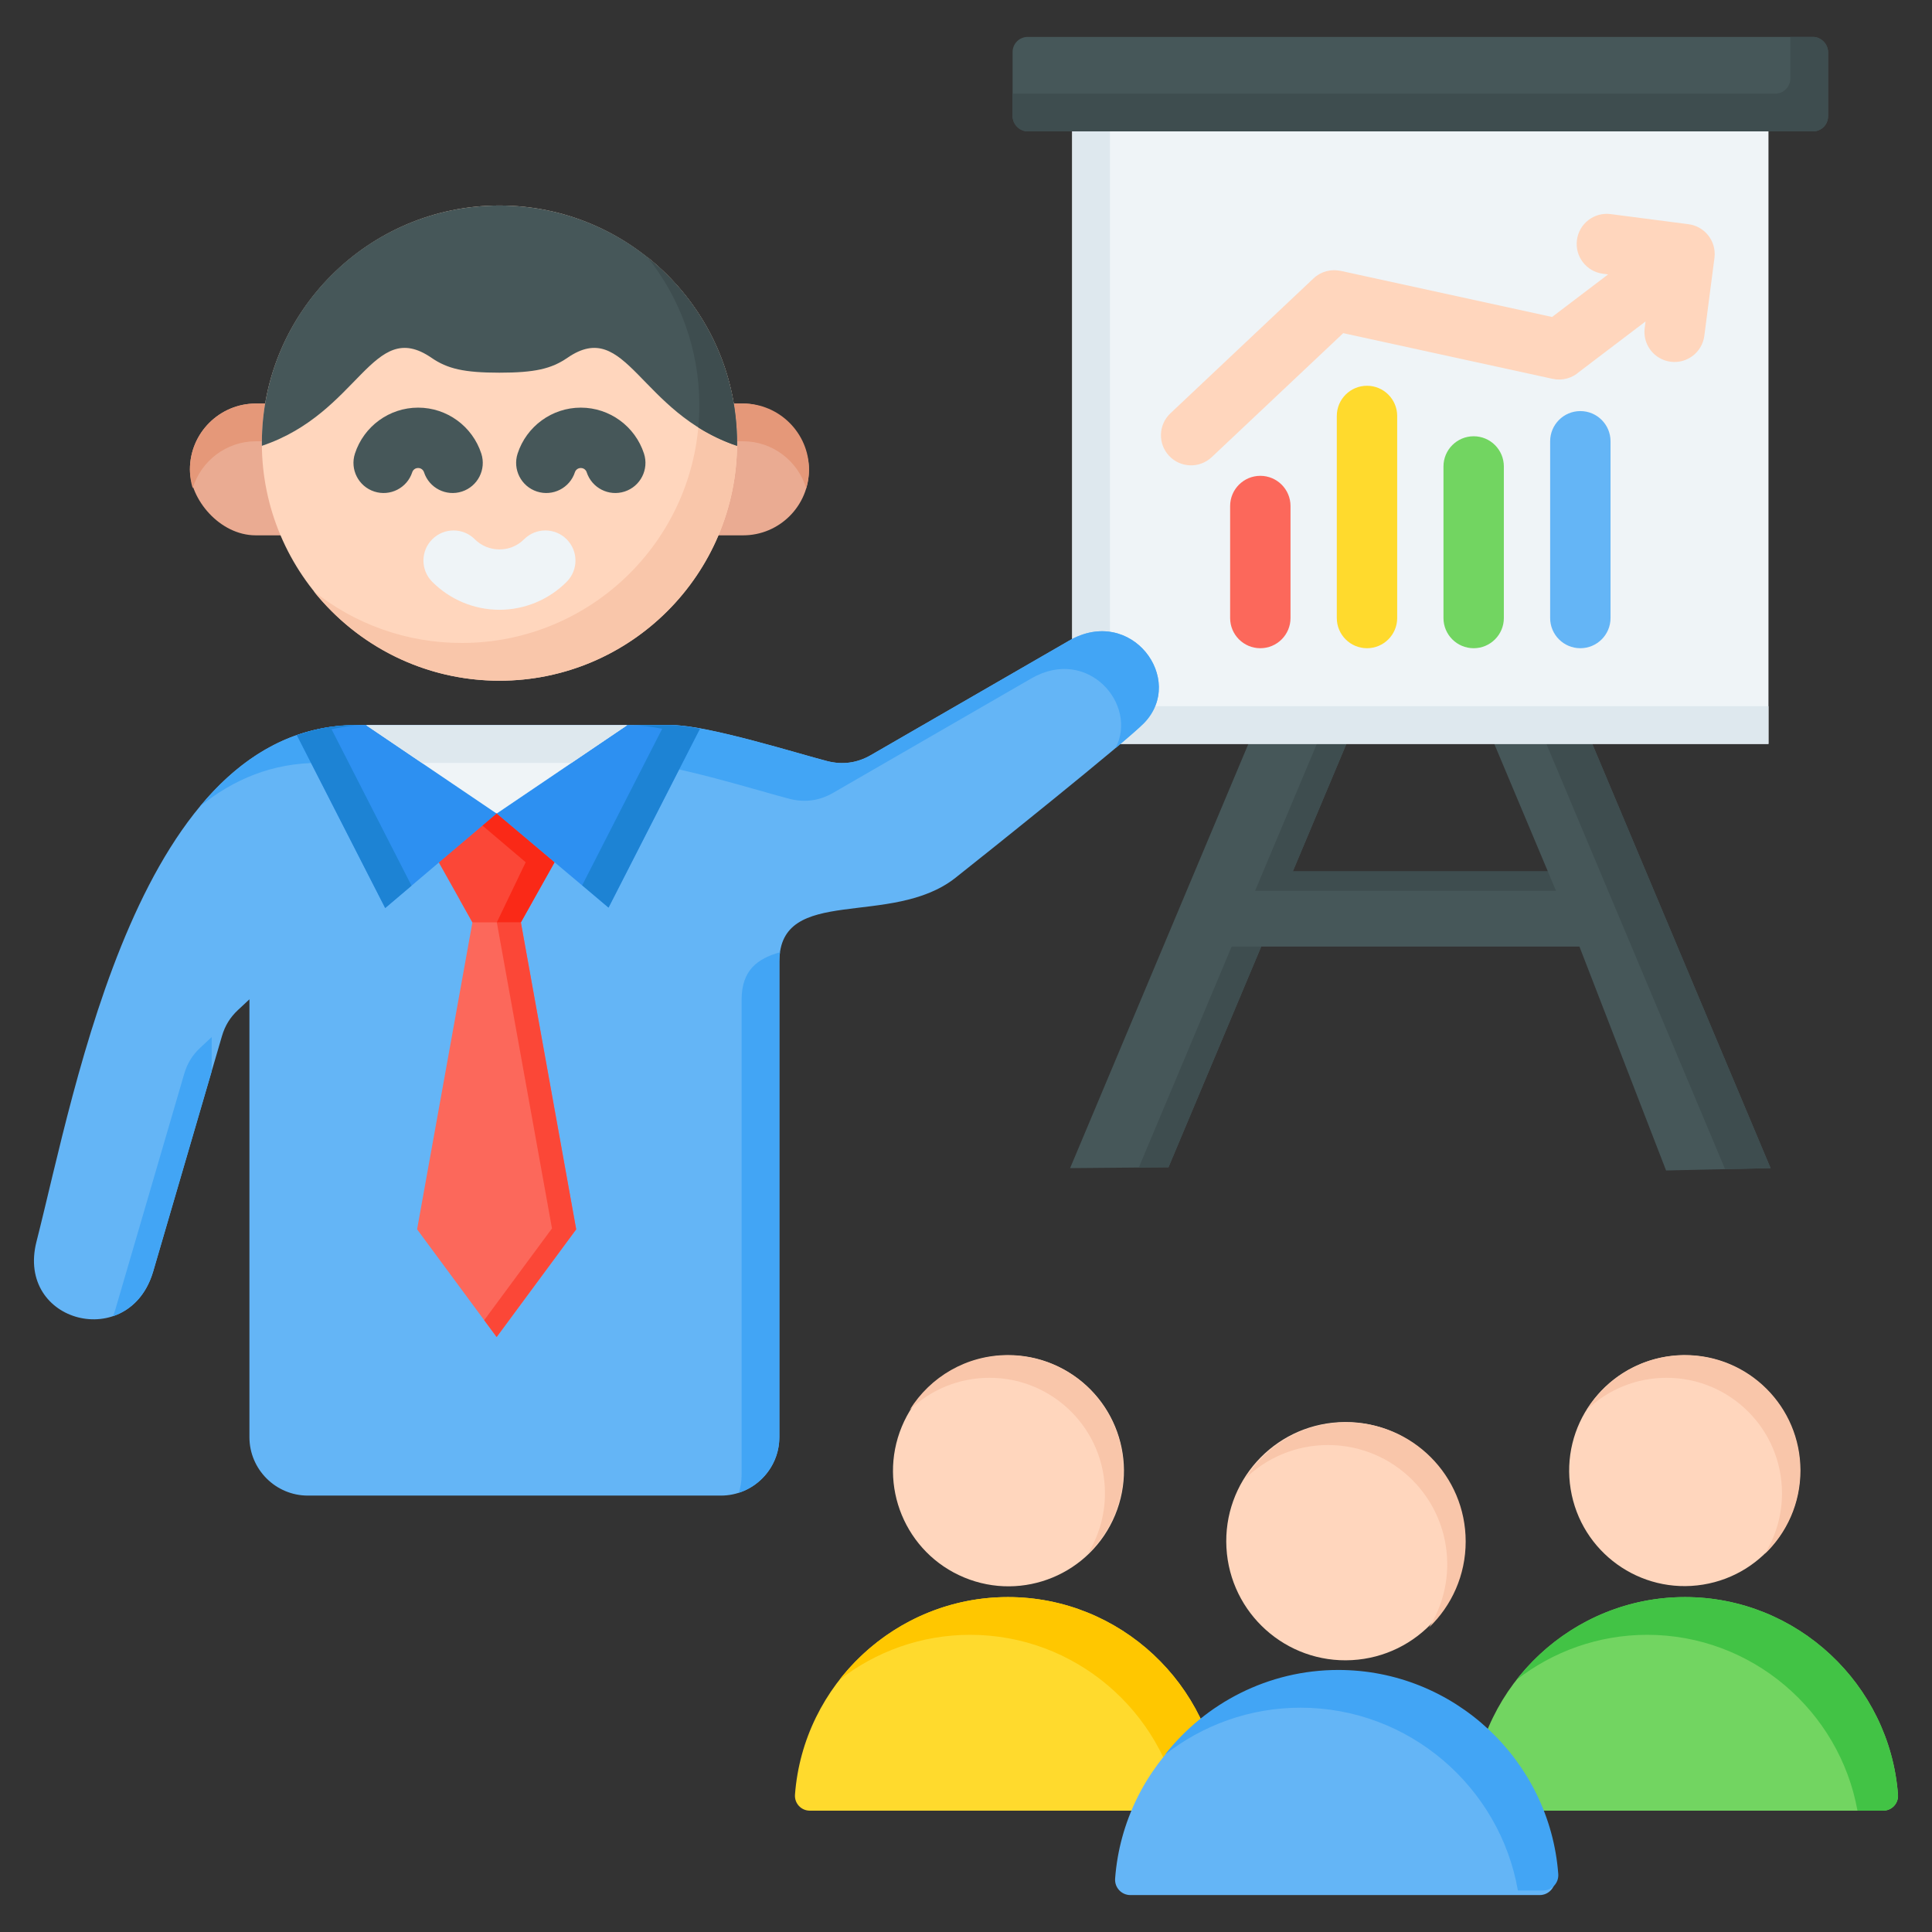 <svg id="Layer_1" viewBox="0 0 512 512" xmlns="http://www.w3.org/2000/svg" data-name="Layer 1"><rect x="0" y="0" width="512" height="512" fill="#333333" stroke="none"/><g><path d="m391.182 185.687 22.077-9.277 55.957 133.156-27.689.621-22.962-59.34h-84.326l-24.58 58.491-26.072.228 55.957-133.156 22.077 9.277-19.014 45.248h67.59z" fill="#465759" fill-rule="evenodd"/><path d="m391.182 185.687 22.077-9.278 55.957 133.156-12.051.27-53.906-128.277-11.739 4.933-.339-.805zm-56.943 65.16-24.58 58.491-7.865.069 24.609-58.559h7.836zm1.965-66.489 15.417 6.479-19.015 45.247h79.754l-2.164-5.15h-67.59l19.014-45.247-22.077-9.278-3.34 7.948z" fill="#3e4d4f" fill-rule="evenodd"/><g><path d="m284.139 16.748h184.525v180.402h-184.525z" fill="#eff4f7"/><path d="m284.139 16.748h10v170.402h174.525v10h-184.525z" fill="#dee8ee" fill-rule="evenodd"/></g><g fill-rule="evenodd"><path d="m321.11 121.157c-3.21 3.02-8.261 2.866-11.281-.344s-2.866-8.261.344-11.281l37.928-35.76c1.986-1.868 4.675-2.521 7.154-1.988l.003-.012 56.054 12.23 14.856-11.282-1.364-.177c-4.366-.552-7.458-4.54-6.906-8.906s4.54-7.458 8.906-6.906l20.64 2.683c4.366.552 7.458 4.54 6.906 8.906l-2.683 20.64c-.552 4.366-4.54 7.458-8.906 6.906s-7.458-4.54-6.906-8.906l.231-1.776-17.545 13.323c-1.845 1.671-4.44 2.459-7.059 1.893l-55.512-12.112-34.861 32.868z" fill="#ffd6bd"/><path d="m382.536 123.615c0-4.418 3.582-8 8-8s8 3.582 8 8v40.169c0 4.418-3.582 8-8 8s-8-3.582-8-8z" fill="#72d561"/><path d="m354.267 110.232c0-4.418 3.582-8 8-8s8 3.582 8 8v53.552c0 4.418-3.582 8-8 8s-8-3.582-8-8z" fill="#ffda2d"/><path d="m325.998 134.1c0-4.418 3.582-8 8-8s8 3.582 8 8v29.684c0 4.418-3.582 8-8 8s-8-3.582-8-8z" fill="#fc685b"/><path d="m410.806 116.942c0-4.418 3.582-8 8-8s8 3.582 8 8v46.842c0 4.418-3.582 8-8 8s-8-3.582-8-8z" fill="#64b5f6"/></g><rect fill="#465759" height="25.034" rx="4" width="216.112" x="268.346" y="9.785"/><path d="m474.458 9.785h6c2.2 0 4 1.8 4 4v17.034c0 2.2-1.8 4-4 4h-208.112c-2.2 0-4-1.8-4-4v-6h202.112c2.2 0 4-1.8 4-4z" fill="#3e4d4f" fill-rule="evenodd"/></g><g><rect fill="#eaab92" height="34.928" rx="17.464" width="164.057" x="50.332" y="106.942"/><g fill-rule="evenodd"><path d="m67.796 106.942h129.129c9.605 0 17.464 7.858 17.464 17.464 0 1.736-.258 3.415-.735 5-2.163-7.189-8.859-12.464-16.729-12.464h-129.129c-7.869 0-14.565 5.275-16.729 12.464-.477-1.586-.735-3.264-.735-5 0-9.606 7.859-17.464 17.464-17.464z" fill="#e59879"/><path d="m132.361 180.395c34.682 0 62.968-28.286 62.968-62.968s-28.287-62.968-62.968-62.968-62.968 28.286-62.968 62.968 28.286 62.968 62.968 62.968z" fill="#ffd6bd"/><path d="m171.603 68.185c14.459 11.538 23.726 29.306 23.726 49.242 0 34.776-28.192 62.968-62.968 62.968-19.936 0-37.705-9.267-49.243-23.726 10.763 8.589 24.402 13.726 39.243 13.726 34.776 0 62.968-28.192 62.968-62.968 0-14.84-5.137-28.479-13.726-39.242z" fill="#f9c6aa"/><path d="m138.873 142.927c3.107-3.124 8.158-3.138 11.281-.031s3.138 8.157.031 11.281c-2.336 2.34-5.111 4.219-8.18 5.492-2.998 1.243-6.257 1.93-9.644 1.93s-6.646-.687-9.644-1.93c-3.069-1.273-5.844-3.152-8.181-5.492-3.106-3.124-3.093-8.175.031-11.281s8.175-3.093 11.281.031c.836.837 1.851 1.519 2.993 1.992 1.056.438 2.243.68 3.519.68s2.462-.242 3.518-.68c1.142-.474 2.157-1.155 2.993-1.992z" fill="#eff4f7"/><path d="m109.251 125.137c-1.363 4.194-5.869 6.488-10.062 5.125-4.194-1.363-6.488-5.868-5.125-10.062 1.166-3.58 3.439-6.654 6.412-8.811 2.912-2.113 6.482-3.36 10.33-3.36s7.419 1.247 10.331 3.36c2.973 2.157 5.246 5.231 6.412 8.811 1.363 4.194-.931 8.699-5.125 10.062s-8.699-.931-10.062-5.125c-.105-.323-.318-.607-.599-.811-.257-.187-.587-.297-.956-.297s-.698.111-.956.297c-.281.204-.494.488-.599.811zm43.11 0c-1.363 4.194-5.869 6.488-10.062 5.125-4.194-1.363-6.488-5.868-5.125-10.062 1.165-3.58 3.439-6.654 6.412-8.811 2.912-2.113 6.482-3.36 10.331-3.36s7.419 1.247 10.331 3.36c2.972 2.158 5.246 5.231 6.412 8.811 1.363 4.194-.931 8.699-5.125 10.062s-8.699-.931-10.062-5.125c-.105-.323-.318-.607-.599-.811-.257-.187-.587-.297-.956-.297s-.698.111-.956.297c-.281.204-.494.487-.599.811z" fill="#465759"/><path d="m69.397 118.15c25.963-8.715 29.249-34.128 44.952-23.329 4.253 2.925 8.662 3.942 18.012 3.942s13.758-1.017 18.012-3.942c15.703-10.8 18.989 14.614 44.952 23.329.003-.241.004-.482.004-.723 0-34.776-28.192-62.968-62.968-62.968s-62.968 28.192-62.968 62.968c0 .241.001.482.004.723z" fill="#465759"/><path d="m185.056 113.278c2.992 1.88 6.374 3.565 10.269 4.872.003-.241.004-.482.004-.723 0-19.936-9.267-37.704-23.726-49.242 8.589 10.763 13.726 24.402 13.726 39.242 0 1.973-.095 3.924-.273 5.851z" fill="#3e4d4f"/><path d="m94.406 192.182h83.826c9.315 0 33.673 7.655 41.007 9.523 4.065 1.035 7.925.503 11.558-1.595l52.52-30.323c16.456-9.501 31.067 10.297 19.85 21.845-4.765 4.905-41.871 34.617-49.977 41.009-16.969 13.384-46.654 1.668-46.654 22.242v125.988c0 8.524-6.953 15.477-15.477 15.477h-109.481c-8.524 0-15.477-6.953-15.477-15.477v-116.043l-2.993 2.795c-2.124 1.983-3.48 4.184-4.295 6.973l-18.211 62.328c-6.249 21.388-36.455 13.771-30.931-7.888 10.44-40.937 27.297-136.855 84.734-136.855z" fill="#64b5f6"/><path d="m94.406 192.182h83.826c9.315 0 33.673 7.655 41.007 9.523 4.065 1.035 7.925.503 11.558-1.595l52.52-30.323c16.456-9.501 31.067 10.297 19.85 21.845-1.082 1.114-3.836 3.51-7.536 6.62 6.038-11.574-7.377-27.088-22.314-18.465l-52.519 30.322c-3.633 2.097-7.493 2.63-11.558 1.595-7.334-1.868-31.692-9.523-41.007-9.523h-83.826c-12.199 0-22.561 4.338-31.427 11.546 10.811-13.033 24.318-21.546 41.427-21.546zm112.301 60.185c-.11.781-.17 1.616-.17 2.517v125.988c0 6.874-4.523 12.726-10.744 14.734.482-1.493.744-3.084.744-4.734v-125.988c0-7.665 4.122-10.848 10.17-12.517zm-150.606 31.511-15.499 53.047c-1.896 6.488-5.997 10.303-10.636 11.871.233-.597.446-1.22.636-1.871l18.211-62.328c.815-2.79 2.17-4.99 4.295-6.973l2.993-2.795v9.05z" fill="#42a5f5"/><path d="m125.195 244.434-3.343-5.959 19.206.571-3.023 5.388 14.66 81.354-21.08 28.537-21.08-28.537z" fill="#fc685b"/><path d="m131.663 244.434h6.372l14.66 81.354-21.08 28.537-3.296-4.462 17.961-24.314z" fill="#fb4737"/><path d="m116.259 228.503 8.936 15.931h12.84l8.937-15.931-15.357-13.021z" fill="#fb4737"/><path d="m131.663 244.434h6.372l8.937-15.931-15.357-13.021-3.827 3.245 11.529 9.776z" fill="#fa2917"/><path d="m166.208 192.181h11.392c2.026 0 4.766.363 7.886.949l-24.221 47.395-29.648-24.931 34.592-23.413z" fill="#2d90f1"/><path d="m167.6 192.181h10c2.026 0 4.766.363 7.886.949l-24.221 47.395-6.977-5.916 21.198-41.479c-3.12-.586-5.859-.949-7.886-.949z" fill="#1d83d4"/><path d="m97.03 192.182c-7.018-.222-11.176.337-18.374 2.621l23.424 45.834 29.536-25.043-34.586-23.413z" fill="#2d90f1"/><path d="m95.663 192.148c-6.375 0-10.378.511-17.006 2.655l23.424 45.834 6.977-5.916-21.198-41.479c3.12-.586 5.777-1.094 7.803-1.094z" fill="#1d83d4"/><path d="m131.689 215.545 19.744-13.363 14.775-10h-69.178l14.773 10 19.739 13.362.073-.062z" fill="#eff4f7"/><path d="m111.803 202.182h39.63l14.775-10h-69.178z" fill="#dee8ee"/></g></g><g><path d="m210.679 475.601c2.188-29.169 26.739-52.358 56.444-52.358s54.255 23.189 56.443 52.358c.173 2.305-1.627 4.244-3.937 4.244h-105.012c-2.311 0-4.11-1.939-3.938-4.244z" fill="#ffda2d" fill-rule="evenodd"/><path d="m222.455 445.182c10.38-13.328 26.567-21.94 44.669-21.94 29.704 0 54.255 23.189 56.443 52.358.173 2.305-1.627 4.244-3.937 4.244h-6.798c-4.757-26.405-27.987-46.602-55.708-46.602-13.033 0-25.073 4.465-34.668 11.939z" fill="#ffc700" fill-rule="evenodd"/><circle cx="267.123" cy="389.697" fill="#ffd6bd" r="30.591" transform="matrix(.383 -.924 .924 .383 -195.134 487.356)"/><path d="m267.123 359.106c-10.986 0-20.618 5.793-26.013 14.489 5.491-5.242 12.93-8.462 21.121-8.462 16.895 0 30.592 13.696 30.592 30.592 0 5.909-1.677 11.425-4.578 16.103 5.835-5.571 9.47-13.426 9.47-22.13 0-16.895-13.696-30.592-30.592-30.592z" fill="#f9c6aa" fill-rule="evenodd"/></g><g><circle cx="446.545" cy="389.697" fill="#ffd6bd" r="30.591" transform="matrix(.987 -.16 .16 .987 -56.657 76.561)"/><g fill-rule="evenodd"><path d="m390.101 475.601c2.188-29.169 26.74-52.358 56.443-52.358s54.255 23.189 56.444 52.358c.173 2.305-1.627 4.244-3.938 4.244h-105.012c-2.311 0-4.11-1.939-3.938-4.244z" fill="#72d561"/><path d="m446.545 359.106c-10.986 0-20.618 5.792-26.012 14.488 5.491-5.242 12.93-8.461 21.121-8.461 16.895 0 30.592 13.696 30.592 30.592 0 5.909-1.677 11.426-4.579 16.103 5.835-5.571 9.47-13.426 9.47-22.13 0-16.895-13.696-30.592-30.592-30.592z" fill="#f9c6aa"/><path d="m401.876 445.182c10.38-13.328 26.567-21.94 44.668-21.94 29.704 0 54.255 23.189 56.444 52.358.173 2.305-1.627 4.244-3.938 4.244h-6.798c-4.757-26.405-27.987-46.602-55.708-46.602-13.033 0-25.073 4.465-34.668 11.939z" fill="#42c345"/></g></g><g><circle cx="356.834" cy="408.51" fill="#ffd6bd" r="31.588" transform="matrix(.998 -.055 .055 .998 -22.045 20.358)"/><g fill-rule="evenodd"><path d="m295.518 497.833c2.26-30.119 27.611-54.064 58.282-54.064s56.022 23.945 58.282 54.064c.178 2.38-1.68 4.382-4.066 4.382h-108.432c-2.386 0-4.244-2.002-4.066-4.382z" fill="#64b5f6"/><path d="m356.834 376.922c-11.3 0-21.212 5.935-26.795 14.856 5.679-5.467 13.398-8.829 21.903-8.829 17.446 0 31.588 14.143 31.588 31.588 0 6.145-1.757 11.879-4.793 16.731 5.969-5.746 9.684-13.818 9.684-22.758 0-17.445-14.143-31.588-31.588-31.588z" fill="#f9c6aa"/><path d="m308.697 465.028c10.723-13.658 27.371-22.472 45.978-22.472 30.671 0 56.022 23.944 58.282 54.064.179 2.38-1.68 4.382-4.066 4.382h-6.633c-4.779-27.425-28.845-48.446-57.583-48.446-13.54 0-26.041 4.668-35.978 12.471z" fill="#42a5f5"/></g></g></svg>